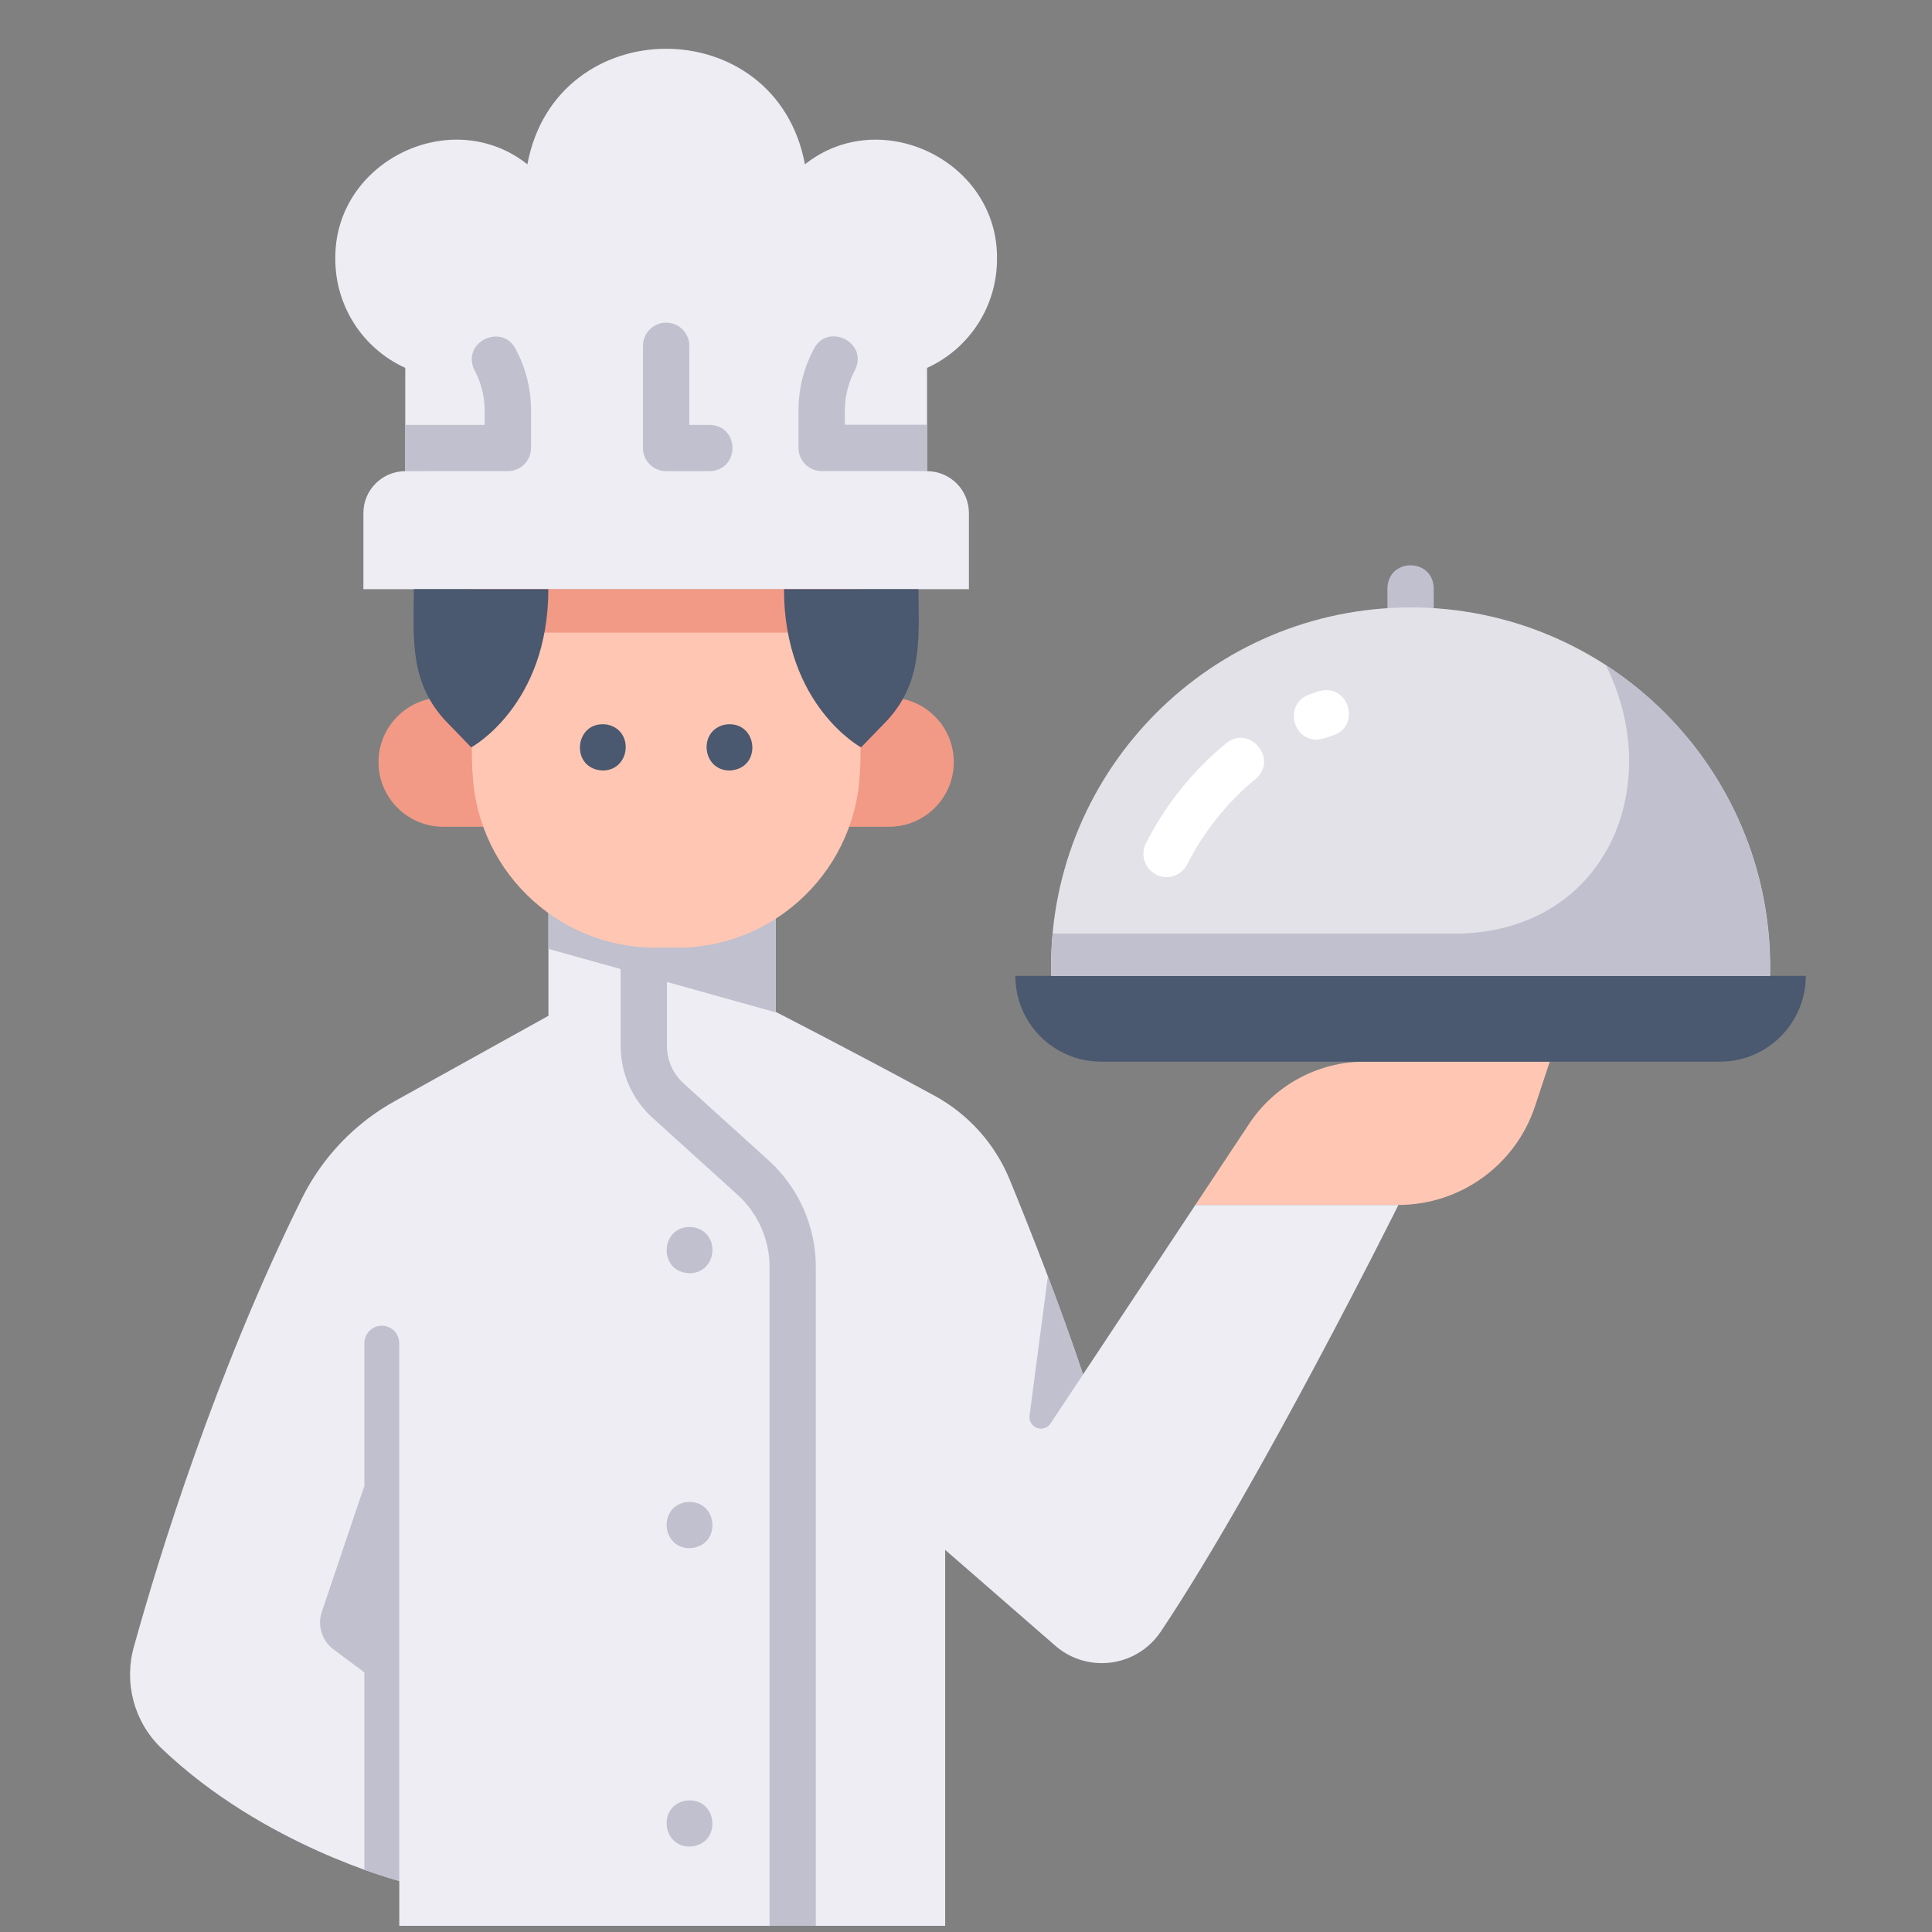 <?xml version="1.0" encoding="UTF-8"?>
<!-- Generator: Adobe Illustrator 27.8.1, SVG Export Plug-In . SVG Version: 6.00 Build 0)  -->
<svg xmlns="http://www.w3.org/2000/svg" xmlns:xlink="http://www.w3.org/1999/xlink" version="1.1" id="Layer_1" x="0px" y="0px" viewBox="0 0 333.68 333.68" style="enable-background:new 0 0 333.68 333.68;" xml:space="preserve">
<rect x="0" y="0" width="333.68" height="333.68" fill="#808080" stroke="none"/>
<style type="text/css">
	.st0{fill:#C0C0CE;}
	.st1{fill:#EEEDF4;}
	.st2{fill:#FFC7B3;}
	.st3{fill:#4A5870;}
	.st4{fill:#E3E2E8;}
	.st5{fill:#FFFFFF;}
	.st6{fill:#F29A86;}
</style>
<g id="chef_and_food" transform="translate(-31.117 -5.82)">
	<path id="Trazado_36" class="st0" d="M274.74,118.73c-2.21,0-4-1.79-4-4v-7.32c0.13-5.27,7.87-5.28,8,0v7.32   C278.74,116.94,276.95,118.73,274.74,118.73z"></path>
	<path id="Trazado_37" class="st1" d="M237.57,213.93l-19.4,29.27c-4.04-12.12-9.15-25.07-12.65-33.6   c-2.54-6.22-7.16-11.37-13.06-14.57c-15.18-8.23-27.38-14.45-27.38-14.45v-21.78h-39.24v22.46l-26.42,14.67   c-6.96,3.83-12.58,9.69-16.13,16.8c-15.02,30.34-24.77,62.08-29.04,77.48c-1.77,6.24,0.01,12.95,4.66,17.47   c17.72,17,41.17,23,41.17,23v7.75h94.28v-64.93l19.01,16.55c5.1,4.44,12.84,3.91,17.28-1.19c0.34-0.39,0.65-0.8,0.94-1.23   c17.05-25.44,41.05-73.7,41.05-73.7L237.57,213.93z"></path>
	<path id="Trazado_38" class="st2" d="M237.57,213.93l9.3-14.03c4.44-6.69,11.93-10.72,19.96-10.72h31.95l-2.53,7.66   c-3.36,10.2-12.89,17.08-23.62,17.09H237.57z"></path>
	<path id="Trazado_39" class="st3" d="M343,174.36H206.48c0,8.19,6.64,14.82,14.82,14.82h106.88   C336.36,189.18,343,182.54,343,174.36C343,174.36,343,174.36,343,174.36L343,174.36z"></path>
	<path id="Trazado_40" class="st4" d="M274.74,110.73c-34.32,0.03-62.13,27.87-62.1,62.19c0,0.48,0.01,0.96,0.02,1.43h124.17   c0.82-34.31-26.34-62.79-60.65-63.61C275.7,110.73,275.22,110.73,274.74,110.73z"></path>
	<path id="Trazado_41" class="st0" d="M172.02,338.42v-113.8c-0.01-7-2.97-13.68-8.15-18.38l-14.7-13.31   c-1.82-1.65-2.86-4-2.86-6.46v-27.68h-8v27.69c0.01,4.72,2,9.22,5.5,12.39l14.7,13.31c3.51,3.19,5.52,7.71,5.52,12.45v113.8H172.02   z"></path>
	<path id="Trazado_42" class="st5" d="M232.72,157.31c-2.22,0.05-4.07-1.71-4.12-3.93c-0.02-0.65,0.13-1.3,0.42-1.88   c3.37-6.67,8.09-12.56,13.86-17.31c4.11-3.27,9.09,2.77,5.08,6.18c-4.92,4.05-8.94,9.08-11.81,14.76   C235.49,156.42,234.18,157.26,232.72,157.31L232.72,157.31z"></path>
	<path id="Trazado_43" class="st5" d="M258.69,133.56c-4.44,0.17-5.76-6.17-1.54-7.75c1.11-0.42,1.79-0.61,1.92-0.64   c5.08-1.31,7.17,6.21,2.14,7.71C260.39,133.19,259.55,133.42,258.69,133.56L258.69,133.56z"></path>
	<path id="Trazado_44" class="st0" d="M150.21,225.73c-5.79-0.25-4.95-8.81,0.78-7.93C155.67,218.77,154.98,225.68,150.21,225.73z"></path>
	<path id="Trazado_45" class="st0" d="M150.21,273.21c-4.77-0.01-5.46-6.96-0.78-7.92C155.15,264.41,156,272.97,150.21,273.21z"></path>
	<path id="Trazado_46" class="st0" d="M150.21,324.75c-4.77-0.03-5.46-6.96-0.78-7.92C155.16,315.95,155.99,324.51,150.21,324.75z"></path>
	<path id="Trazado_47" class="st0" d="M336.82,172.81c0.01-21.06-10.67-40.69-28.36-52.12c10.42,20.86,0.1,45.6-25.04,46.37h-70.49   c-0.22,2.42-0.31,4.86-0.27,7.29h124.17V172.81z"></path>
	<path id="Trazado_48" class="st0" d="M165.07,180.57v-21.78h-39.24v10.91l39.61,11.06L165.07,180.57z"></path>
	<path id="Trazado_49" class="st6" d="M118.82,126.28h-11.16c-6.16,0-11.16,4.99-11.17,11.16c0,6.16,4.99,11.16,11.16,11.17   c0,0,0.01,0,0.01,0h11.16V126.28z"></path>
	<path id="Trazado_50" class="st6" d="M173.52,126.28h11.16c6.16,0,11.16,4.99,11.17,11.16c0,6.16-4.99,11.16-11.16,11.17   c0,0-0.01,0-0.01,0h-11.16V126.28z"></path>
	<path id="Trazado_51" class="st2" d="M146.17,107.58h-33.65c-0.01,3.28-0.11,29.48,0.23,31.93c0.91,17.45,15.8,30.86,33.25,29.95   c0.06,0,0.12-0.01,0.18-0.01c17.45,1.01,32.41-12.32,33.42-29.76c0-0.06,0.01-0.12,0.01-0.18c0.34-2.38,0.21-28.79,0.23-31.93   L146.17,107.58z"></path>
	<path id="Trazado_52" class="st1" d="M191.23,87.2V69.36c7.36-3.35,12.08-10.69,12.08-18.77c0.26-16.89-20.07-26.8-33.17-16.39   c-4.99-26.62-42.97-26.6-47.94,0c-13.11-10.41-33.42-0.5-33.17,16.39c0,8.08,4.72,15.42,12.08,18.77V87.2   c-3.99,0-7.23,3.24-7.23,7.23c0,0,0,0,0,0v13.15h104.58V94.43C198.46,90.43,195.22,87.2,191.23,87.2   C191.23,87.2,191.23,87.2,191.23,87.2z"></path>
	<path id="Trazado_53" class="st6" d="M112.52,107.58v7.5h67.3v-7.5H112.52z"></path>
	<path id="Trazado_54" class="st3" d="M102.6,107.58c-0.07,8.78-0.79,16.41,5.94,23.23l3.97,4.09c0,0,13.31-7.21,13.31-27.32   L102.6,107.58z"></path>
	<path id="Trazado_55" class="st3" d="M189.74,107.58c0.07,8.78,0.79,16.41-5.94,23.23l-3.97,4.09c0,0-13.31-7.21-13.31-27.32   L189.74,107.58z"></path>
	<path id="Trazado_56" class="st0" d="M101.12,79.19L101.12,79.19l-0.01,8.01l17.72-0.01c2.21,0,4-1.79,4-4v-6.77   c-0.04-3.53-0.91-7.01-2.56-10.14c-2.24-4.75-9.37-1.55-7.3,3.28c1.16,2.1,1.79,4.46,1.85,6.86v2.78H101.12z"></path>
	<path id="Trazado_57" class="st0" d="M173.03,87.18l18.2,0.01v-8.01h-14.2v-2.78c0.06-2.4,0.7-4.75,1.85-6.86   c2.08-4.83-5.06-8.05-7.29-3.28c-1.64,3.13-2.52,6.6-2.56,10.14v6.78C169.03,85.39,170.82,87.18,173.03,87.18z"></path>
	<path id="Trazado_58" class="st0" d="M153.66,87.2h-7.49c-2.21,0-4-1.79-4-4V65.55c0-2.21,1.79-4,4-4s4,1.79,4,4V79.2h3.49   C158.94,79.33,158.94,87.06,153.66,87.2z"></path>
	<path id="Trazado_59" class="st3" d="M135.23,138.9c-5.79-0.24-4.95-8.82,0.78-7.93C140.69,131.94,140,138.85,135.23,138.9z"></path>
	<path id="Trazado_60" class="st3" d="M157.11,138.9c-4.77-0.04-5.46-6.96-0.78-7.93C162.06,130.09,162.89,138.65,157.11,138.9z"></path>
	<path id="Trazado_61" class="st0" d="M212.1,226.27l-3.17,24.05c-0.14,1.09,0.62,2.08,1.71,2.23c0.75,0.1,1.49-0.24,1.91-0.87   l5.62-8.47C216.29,237.56,214.18,231.74,212.1,226.27z"></path>
	<path id="Trazado_62" class="st0" d="M100.07,330.67V237.8c0-1.66-1.35-3.01-3.01-3.01c-1.66,0-3.01,1.35-3.01,3.01v90.94   C97.76,330.08,100.07,330.67,100.07,330.67z"></path>
	<path id="Trazado_63" class="st0" d="M94.05,262.44L86.7,284.2c-0.8,2.37,0.01,4.99,2.02,6.49l7.77,5.8L94.05,262.44z"></path>
</g>
</svg>
